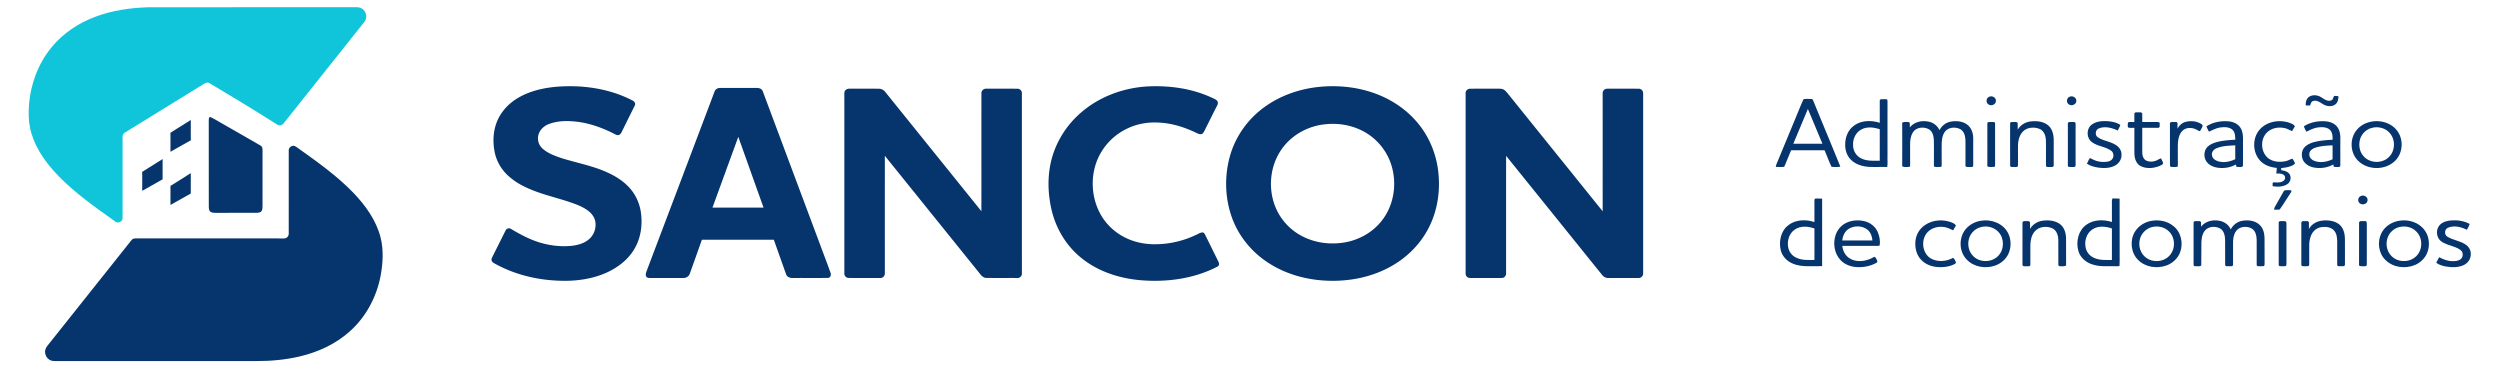 <svg width="5600" height="620pt" viewBox="0 0 4200 620" xmlns="http://www.w3.org/2000/svg"><path fill="#10c5da" d="M248.2 12.26c116.95-.27 233.9-.02 350.85-.13 4.21-.21 8.54 1.24 11.53 4.28 5.53 5.24 6.38 14.64 1.41 20.55-44.27 55.68-88.6 111.31-132.87 166.99-1.53 1.83-2.83 3.91-4.74 5.38-2.58 1.88-6.22 1.75-8.79-.08-37.23-23.6-74.88-46.55-112.83-68.98-2.58-1.79-6.06-2.1-8.7-.25-44.57 27.43-89.11 54.91-133.67 82.35-2.8 1.43-4.63 4.37-4.45 7.55-.05 45.4 0 90.8-.02 136.19.42 5.97-7.45 9.93-12.06 6.18-33.1-23.5-66.63-46.94-95.12-76.06-19.72-20.33-37.31-43.82-45.66-71.22-4.05-12.92-5.34-26.54-4.82-40.04 1.1-38 14.07-75.99 38.32-105.49 19.18-23.51 45.27-40.84 73.61-51.34 28.08-10.53 58.13-15.01 88.01-15.88Z"/><g fill="#06346c"><path d="M933.58 145.85c44.05-3.67 89.85 2.48 129.33 23.16 3.21 1.31 5.27 5.18 3.46 8.42-7.44 14.94-14.83 29.92-22.25 44.88-1.18 2.77-3.96 5.28-7.17 4.65-2.96-.72-5.52-2.46-8.23-3.74-17.57-8.67-36.27-15.37-55.71-18.23-16.6-2.25-34.08-2.74-50.04 3.09-7.96 2.73-15.11 8.75-17.88 16.85-3.02 8.32-.63 18.11 5.83 24.14 8.94 8.43 20.83 12.61 32.24 16.52 25.48 7.99 52.04 12.78 76.51 23.79 14.87 6.69 29.14 15.62 39.69 28.24 9.62 11.38 15.6 25.64 17.51 40.38 2.31 17.74.36 36.29-7.14 52.65-6.42 14.23-17.09 26.3-29.77 35.3-24.03 17.38-53.99 24.58-83.25 25.69-42.38 1.26-85.46-7.28-122.96-27.44-2.82-1.7-6.58-2.89-7.76-6.29-.84-2.27.37-4.53 1.3-6.54 7.39-14.65 14.66-29.36 22.05-44.01 1.44-3.43 5.88-5.02 9.02-2.82 15.12 8.97 30.73 17.45 47.61 22.62 17.06 5.28 35.13 7.55 52.95 5.97 11.17-1.12 22.85-4.07 31.3-11.89 8.51-7.64 12.27-20.11 9.41-31.18-1.97-7.28-7.33-13.14-13.4-17.34-10.06-6.96-21.82-10.76-33.31-14.61-17.72-5.7-35.83-10.16-53.28-16.68-15.04-5.61-29.83-12.57-42.19-22.98-12.78-10.32-22.31-24.78-25.94-40.87-3.68-16.35-3.41-33.82 2.08-49.75 5.89-17 18.09-31.41 33.12-41.11 19.89-12.89 43.52-18.65 66.87-20.87ZM1929.14 145.14c35.59-1.6 72 3.32 104.68 18.03 3.54 1.72 7.5 2.89 10.46 5.61 2.3 2.05 2.11 5.56.77 8.1-7.45 14.39-14.53 28.96-21.84 43.42-1.07 1.89-2.09 4.16-4.33 4.85-3.18 1.16-6.33-.72-9.15-1.97-19.01-9.15-39.49-15.81-60.66-17.08-19.04-1.55-38.58 1.67-55.77 10.1-17.07 8.17-31.81 21.19-41.89 37.21-19.97 31.12-20.58 72.98-3.17 105.35 9.65 17.98 25.3 32.55 43.74 41.22 16.13 7.71 34.19 10.93 52.01 10.28 22.93-.39 45.65-6.15 66.3-16.06 3.13-1.5 6.21-3.41 9.76-3.76 2.27.01 3.64 2.05 4.52 3.9 7.46 14.98 14.8 30.02 22.22 45.01 1.46 2.61 1.94 6.62-1.08 8.35-39.32 20.53-84.87 26.68-128.74 23.14-35.98-2.97-72.14-14.49-100.4-37.54-25.24-20.21-42.62-49.4-49.94-80.76-5.51-23.69-6.81-48.53-2.66-72.55 5.83-33.77 23.62-65.11 48.99-88.05 31.53-28.82 73.74-44.66 116.18-46.8ZM2217.63 145.84c33.91-3.16 68.81 1.04 100.33 14.27 25.49 10.62 48.65 27.3 65.85 49.01 19.51 24.34 30.87 54.83 33.1 85.88 2.56 32.33-3.73 65.73-20.05 93.94-15.07 26.42-38.43 47.76-65.47 61.51-28.7 14.83-61.22 21.46-93.41 21.32-36.43-.12-73.31-9.02-104.37-28.42-28.74-17.68-51.78-44.79-63.49-76.53-12.81-34.7-13.46-73.69-2.51-108.96 9.7-30.93 29.73-58.34 55.89-77.42 27.32-20.09 60.5-31.46 94.13-34.6m8.92 62.91c-29 2.81-56.93 18.06-73.56 42.21-22.88 32.55-23.8 78.87-2.24 112.3 9.11 14.29 22.14 25.99 37.22 33.73 18.97 9.8 40.87 13.49 62.07 11.45 28.06-2.37 55.38-16.27 72.33-39 19.66-25.77 24.75-61.18 15.15-91.9-7.58-24.68-25.41-45.96-48.44-57.64-19.12-9.87-41.22-13.42-62.53-11.15ZM1200.29 154.27c1.19-4.15 5.44-6.69 9.66-6.5 20.66-.04 41.32-.03 61.98-.01 3.84-.05 8.21 1.68 9.54 5.6 31.35 83.96 62.75 167.9 94.14 251.84 6.46 17.55 13.22 34.99 19.54 52.59 1.58 3.5.38 8.79-4.09 9.08-19.67.33-39.38.01-59.06.15-4.55.25-9.94-1.59-11.4-6.35-6.84-19.31-13.75-38.6-20.57-57.91-40.3.01-80.59-.05-120.89.02-6.73 19.06-13.5 38.11-20.32 57.14-1.53 4.47-6.13 7.28-10.78 7.07-18.69.03-37.39-.01-56.08.02-2.31-.01-5.19-.25-6.35-2.58-1.36-2.65-.43-5.75.45-8.4 38.06-100.59 76.26-201.14 114.23-301.76m40.03 75.64c-14.45 39.62-28.91 79.23-43.38 118.84 28.6-.01 57.2.03 85.8-.02-14.17-39.6-28.26-79.22-42.42-118.82ZM1418.66 155.09c.51-3.89 4.58-6.26 8.28-6.08 16.38-.01 32.77-.04 49.15.02 4.72-.14 9.03 2.46 11.76 6.21 53.63 66.54 107.28 133.07 160.89 199.62.04-65.96-.03-131.92.03-197.88-.41-4.53 3.79-8.33 8.21-7.97 17.35-.01 34.71-.04 52.06.02 4.25-.23 8.13 3.57 7.71 7.87 0 100.73-.01 201.46.01 302.19.47 4.29-3.37 8.31-7.68 7.91-17.39-.06-34.79.11-52.17-.08-5.53-.13-9.08-4.83-12.11-8.82-52.76-65.46-105.5-130.93-158.29-196.37-.02 65.77-.01 131.54 0 197.32.38 4.14-3.22 8.18-7.43 7.94-17.72.01-35.44.04-53.16-.02-4.16.14-7.85-3.72-7.42-7.9V165.05c.03-3.32-.2-6.65.16-9.96ZM2462.24 156.94c-.47-4.31 3.48-7.93 7.66-7.88 15.68-.16 31.38.01 47.08-.08 3.61-.02 7.59.06 10.6 2.41 3.54 2.83 6.13 6.61 9 10.08 51.97 64.49 103.95 128.97 155.92 193.46-.02-64.32.02-128.64-.02-192.96.14-3.37-.71-7.2 1.56-10.06 1.78-2.56 5.09-3.03 8.01-2.93 16.99.08 33.98-.05 50.98.06 3.41-.06 6.73 2.52 7.29 5.94.37 3.33.12 6.69.18 10.03 0 98 0 196 .01 293.99.4 4.15-3.19 8.22-7.41 7.99-17.05.03-34.11.01-51.15 0-4.24.19-8.13-2.07-10.62-5.37-53.69-66.62-107.35-133.25-161.08-199.83-.02 65.75.03 131.49-.02 197.24.27 3.98-2.93 8.06-7.07 7.94-17.73.07-35.46.03-53.19.02-3.55.17-7.27-2.48-7.62-6.11-.28-3.3-.08-6.61-.1-9.91-.01-98.01.01-196.02-.01-294.03ZM3879.5 162.51c6.3-4.02 14.74-2.72 20.76 1.28 4.82 2.98 10.44 7.27 16.41 4.73 2.97-1.18 3.08-4.72 4.55-7.13 2.43-.43 4.95-.1 7.41.37-.18 4.48-.84 9.38-4.2 12.68-5.39 5.14-14.16 4.81-20.35 1.36-5.48-2.88-10.97-8.12-17.65-6.17-3.65.7-4.36 4.68-5.4 7.6-2.45.01-4.87-.01-7.25-.07-.53-5.39.91-11.53 5.72-14.65ZM3342.26 162.44c5.02-2.13 11.8 2 10.74 7.78-.5 6-8.64 8.52-12.93 4.71-4.35-3.25-3.06-10.94 2.19-12.49ZM3477.34 162.44c4.96-2.12 11.63 1.92 10.85 7.6-.52 5.78-8.05 8.64-12.55 5.24-4.89-2.99-3.77-11.16 1.7-12.84ZM3029.82 166.84c4.2-1.26 8.84-.41 13.23-.55 2.9-.16 3.13 3.46 4.24 5.39 14.73 36.12 29.86 72.09 44.48 108.26-4.84 1-9.85.63-14.73.35-4.42-9.02-7.75-18.57-11.77-27.79h-56.22c-2.81 6.73-5.57 13.49-8.34 20.23-1.24 2.53-1.74 5.58-3.76 7.61-4.54.39-9.09.12-13.61.08.48-4.02 2.44-7.59 3.93-11.29 8.85-21.44 17.75-42.87 26.62-64.31 5.37-12.63 10.24-25.5 15.93-37.98m-17.04 74.65c16.31.01 32.62.01 48.94.01-8.15-19.49-16.3-38.97-24.44-58.45-8.25 19.44-16.31 38.97-24.5 58.44ZM3158 169.93c-.28-1.65.99-3.56 2.86-3.16 3-.1 6.05-.19 9.09.15 1.4.79.81 2.73 1.07 4.06-.05 30.35-.01 60.7-.02 91.05-.27 6.16.59 12.42-.55 18.52-10.47-.24-20.95.25-31.4-.25-10.21-.85-20.72-3.86-28.4-10.92-7.16-6.31-10.69-15.99-10.68-25.39-.34-11.78 3.87-24.24 13.31-31.75 12.35-10.15 30.04-10.67 44.72-5.89.01-12.14-.03-24.28 0-36.42m-31.86 48.19c-8.92 5.15-13.51 15.81-12.92 25.87-.06 9.17 5.25 18.24 13.69 22.09 9.6 4.96 20.65 3.83 31.09 3.92-.01-17.62 0-35.24-.01-52.86-10.2-3.38-22.25-4.84-31.85.98ZM3585.79 190.11c.5-.34 1.5-1.03 2.01-1.37 3.05.01 6.13.01 9.24.01.48.42 1.46 1.25 1.94 1.67.02 4.86 0 9.72.02 14.58 7.33-.01 14.66.03 22.01-.03 2.48.06 5.38-.48 7.35 1.55-.13 2.22-.15 4.45-.13 6.68-.4.39-1.22 1.17-1.63 1.56-9.21-.01-18.41-.01-27.6-.01.01 13.76-.05 27.51.02 41.26.07 5.08 1.52 10.99 6.34 13.6 5.57 2.78 12.41 2.31 18.01-.2 2.34-1.16 4.58-2.59 7.1-3.46 1.25 2.58 2.73 5.1 3.57 7.87-.13 2.86-3.39 3.57-5.41 4.74-9.97 4.2-22 5.43-31.97.66-7.83-3.84-10.7-13.09-10.86-21.22-.13-14.42-.02-28.83-.05-43.25-3.14-.04-6.27.21-9.35-.14-3.03-1.21-1.17-5.35-1.69-7.86.4-.43 1.19-1.31 1.59-1.74 3.13-.01 6.28-.01 9.45-.02-.02-4.96-.04-9.92.04-14.88ZM350.7 203.98c.06-2.66-.25-5.7 1.95-7.63 6.34 2.68 12.15 6.4 18.14 9.76 22.24 12.8 44.55 25.47 66.75 38.34 3.19 1.58 3.61 5.36 3.53 8.52-.03 31.01.02 62.02-.02 93.03-.24 3.23.15 7.14-2.51 9.53-2.39 1.89-5.64 1.92-8.54 2.03-22.69.01-45.38 0-68.07.01-2.89-.1-6.12-.09-8.5-1.96-2.46-2.11-2.51-5.65-2.65-8.63-.05-47.67-.03-95.34-.08-143ZM286.35 223.09c11.34-7.28 22.88-14.25 34.22-21.51-.1 11.37-.07 22.75-.01 34.12-11.34 6.52-22.85 12.75-34.15 19.34-.02-10.65.09-21.3-.06-31.95ZM3208.49 214.08c6.92-8.76 18.81-11.86 29.53-10.05 8.73.99 16.74 6.59 20.29 14.69 3.79-7.24 10.68-12.86 18.8-14.35 9.53-1.74 20.32-.84 28.19 5.33 6.73 5.21 9.6 14 9.7 22.27.02 14.69-.04 29.39.03 44.08-.14 1.49.25 3.31-1.17 4.3-3.61.28-7.26.4-10.8-.15-1.44-1-1.04-2.81-1.09-4.26.02-12.98.07-25.96-.01-38.94-.15-7.18-1.61-15.64-8.26-19.71-7.25-4.07-17.31-3.93-23.84 1.49-6.18 5.5-7.47 14.29-7.78 22.12-.19 11.7-.06 23.4-.05 35.09-.15 1.51.26 3.36-1.18 4.36-3.58.28-7.2.39-10.73-.13-1.57-.84-1.07-2.74-1.15-4.15-.04-13.36.21-26.73-.12-40.09-.16-6.89-1.82-14.86-8.18-18.69-8.42-4.76-20.99-3.74-26.72 4.71-3.86 5.89-4.86 13.15-4.95 20.04 0 11.33-.03 22.65.03 33.97-.15 1.5.26 3.34-1.17 4.34-4.06.09-8.5.99-12.18-1.08.09-24.26.15-48.53-.03-72.79 2.04-1.85 4.83-1.54 7.43-1.55 1.76.11 3.92-.33 5.2 1.34.37 2.58.18 5.2.21 7.81ZM3389.72 217.92c4.35-7.7 12.52-12.7 21.23-13.81 10.11-1.32 21.45-.33 29.7 6.26 7.23 5.93 9.51 15.73 9.59 24.69-.01 14.33.06 28.65-.03 42.97-.38 3.58-4.77 2.25-7.2 2.53-2.03-.11-6.05.49-5.72-2.57-.2-14 .15-28-.16-41.99-.19-7.39-2.86-15.75-10.04-19.11-9.48-4.23-22.18-3.17-29.32 4.93-4.9 5.47-6.89 12.94-7.44 20.12-.3 12.3.16 24.62-.2 36.92-1.39 2.65-4.75 1.37-7.1 1.7-2.17-.16-5.96.65-5.99-2.53-.08-23.36-.06-46.72-.01-70.08-.34-1.68 1.15-3.19 2.87-2.92 3.15.16 6.88-.97 9.61 1.16.5 3.89.16 7.82.21 11.73ZM3514.34 209.24c8.17-5.97 18.92-6.23 28.64-5.47 6.62.86 13.62 2.17 19.16 6.15-.91 3.34-2.83 6.27-4.33 9.35-9.82-4.47-21.49-7.81-31.91-3.39-5.82 2.39-6.77 11.28-1.52 14.77 9.16 6.12 20.8 6.93 30.08 12.88 5.77 3.37 10 9.67 9.65 16.52.29 7.52-4.25 14.66-10.85 18.09-8.79 4.67-19.21 4.67-28.82 3.31-6.44-1.01-12.89-2.84-18.37-6.45 1.55-3.14 2.8-6.49 4.93-9.32 2.27.54 4.26 1.9 6.42 2.84 6.7 3.13 14.27 4.04 21.6 3.29 3.22-.39 6.61-1.38 8.92-3.83 3.9-4.01 3.42-11.44-1.18-14.74-9.9-7.21-23.31-7.32-32.94-15-8.84-7-8.73-22.4.52-29ZM3671.04 205.03c9.07-2.7 19.44-1.71 27.45 3.51 1.48.72 2.36 2.8 1.53 4.3-1.24 2.53-2.46 5.08-4.05 7.39-1.96.26-3.47-1.32-5.1-2.04-7.18-4.11-17.21-4.73-23.71.97-6.37 5.67-7.87 14.72-8.35 22.8-.16 11.71-.01 23.42-.05 35.13.02 1.11-.23 2.16-.74 3.13-3.61.47-7.27.46-10.84.11-.39-.35-1.17-1.05-1.57-1.4-.29-24.08-.01-48.17-.13-72.25.46-.42 1.36-1.25 1.82-1.66 3.11-.02 6.24-.03 9.4-.01l1.57 1.73c-.04 3.14-.04 6.28-.08 9.43 2.75-5.11 7.19-9.45 12.85-11.14ZM3706.8 212.28c10.64-6.9 23.7-9.38 36.23-8.49 7.22.46 14.67 3.1 19.4 8.82 4.99 5.86 5.82 13.95 5.83 21.36-.12 14.95.17 29.92-.13 44.87-2.25 3.22-7.02 1.02-10.33 1.74-.84-1.3-1.4-2.74-1.53-4.25-9.65 5.47-21.23 7.05-32.09 5.16-5.85-1.07-11.63-3.58-15.64-8.07-6.87-7.35-6.91-20.38.68-27.25 5.46-4.88 12.69-7.1 19.73-8.57 8.68-1.8 17.55-2.32 26.39-2.9-.32-5.44-.17-11.61-4.11-15.88-4.82-5.26-12.66-5.53-19.26-4.84-7.51.59-14.18 4.2-20.87 7.26-1.65-2.89-3.12-5.87-4.3-8.96m16.58 36.99c-4.59 1.9-8.35 6.68-7.22 11.84.83 5.38 5.94 8.65 10.83 10 9.46 2.69 19.57.46 28.28-3.67-.06-7.75-.01-15.5-.03-23.26-10.72.62-21.86.79-31.86 5.09ZM3795.58 218.54c12.05-14.56 33.75-18.29 51.06-12.09 3.22 1.41 7.36 2.43 8.67 6.14-1.6 2.5-3.09 5.07-4.55 7.64-4.3-1.55-8.18-4.19-12.71-5-10-2.23-21.35-.28-28.98 6.86-12.39 11.32-11.37 33.74 1.91 43.96 8.15 6.03 19.09 6.75 28.74 4.72 4-.69 7.44-3.04 11.33-4.12 2.12 1.97 3.08 4.89 4.67 7.31-1.36 3.1-4.75 4.07-7.59 5.25-5.01 1.9-10.36 2.6-15.64 3.13-.06 1.2-.07 2.4-.03 3.6 4.85.8 10.35 1.86 13.51 6.06 4.13 5.43 2.24 14.05-3.57 17.52-7.18 4.45-16.22 4.65-24.3 3.25-.09-1.82-.24-3.66.07-5.46 1.14-1.57 3.14-.79 4.83-.87 4.61.25 9.77.17 13.58-2.88 2.86-2.24 3.31-7.12.38-9.49-3.59-2.84-8.49-2.63-12.78-2.47.35-3.16.65-6.32.9-9.49-7.97-.81-16.04-2.85-22.63-7.55-17.67-12.05-20.32-39.9-6.87-56.02ZM3870.55 212.18c10.73-6.88 23.84-9.33 36.44-8.37 7.42.58 15.18 3.4 19.73 9.61 4.36 5.85 5.26 13.44 5.05 20.54-.03 12.69-.04 25.38 0 38.08-.23 2.7.56 5.68-.76 8.19-3.32.44-6.73.54-9.99-.05a9.115 9.115 0 0 1-1.03-3.93c-9.83 5.69-21.74 7.19-32.81 5.13-7.56-1.51-15.21-5.73-18.38-13.09-2.95-7.1-2.16-16.33 3.73-21.74 5.89-5.68 14.14-7.8 21.96-9.32 8.02-1.54 16.18-1.96 24.32-2.54.02-5.61-.16-11.95-4.29-16.26-4.79-4.76-12.14-5.1-18.45-4.51-7.6.6-14.53 3.96-21.17 7.4-1.81-2.88-3.36-5.91-4.35-9.14m18.03 36.38c-4.43 1.62-8.98 5.24-8.87 10.39-.46 5.16 3.59 9.43 8.13 11.19 10.02 4.06 21.37 1.85 30.89-2.57.02-7.8.01-15.59.01-23.38-10.15.5-20.52.89-30.16 4.37ZM3984.26 204.32c16.28-3.01 34.84 2.85 44.18 17.06 9.92 14.81 8.06 36.7-5 49.08-16.53 15.99-45.99 15.72-62.11-.73-12.84-12.91-14.07-35.22-3.3-49.75 6.17-8.47 15.96-13.94 26.23-15.66m1.25 10.37c-9.37 2.06-17.33 9.29-20.31 18.41-3.07 9.57-1.59 20.9 5.07 28.66 10.34 12.86 31.88 13.62 43.31 1.82 11-10.76 10.98-30.43.09-41.26-7.13-7.39-18.31-9.98-28.16-7.63ZM3338.78 207.95c-.26-1.34.79-2.87 2.24-2.86 3.21-.2 6.48-.29 9.72.14.76.72 1.1 1.63 1.01 2.72.02 22.35-.05 44.7.04 67.05-.13 1.75.21 3.68-.79 5.23-4.09.19-8.71 1.27-12.34-1.04.22-23.75-.01-47.5.12-71.24ZM3475.35 205.22c3.37-.41 6.85-.4 10.27-.01 1.8.95 1.22 3.15 1.41 4.84-.07 22.33-.02 44.67-.02 67 .1 1.27-.3 2.32-1.21 3.17-3.25.54-6.57.39-9.8.15-1.76.1-2.21-1.96-2.01-3.28 0-22.38.04-44.76-.02-67.13.08-1.66-.41-3.78 1.38-4.74Z"/><path d="M491.14 245.13c2.72-.86 5.33.74 7.47 2.25 33.19 23.68 66.87 47.26 95.27 76.74 20.21 21.18 38.09 45.89 45.45 74.63 5.41 21.29 3.97 43.72.01 65.13-6.82 35.07-24.39 68.34-51.12 92.28-23.66 21.57-53.61 35.31-84.58 42.62-23.77 5.62-48.26 7.88-72.66 7.78-111.33.01-222.66-.01-333.99.01-3.91-.08-8 .44-11.71-1.11-7.01-2.72-11.17-11.17-9.02-18.39 1.11-3.97 4.09-6.98 6.55-10.15 45.98-57.73 91.91-115.51 137.9-173.24 1.67-2.3 4.49-3.34 7.27-3.14 83.03.03 166.06.01 249.09.01 4.56.31 8.39-4.01 8-8.47.04-46.38.01-92.76.01-139.14-.34-3.69 2.5-7.09 6.06-7.81ZM238.9 288.73c11.35-7.31 22.89-14.3 34.28-21.54-.08 11.36-.07 22.72-.01 34.07-11.37 6.55-22.88 12.87-34.29 19.36.32-10.62.01-21.26.02-31.89ZM286.38 312.35c11.34-7.23 22.87-14.16 34.15-21.49-.03 11.42-.01 22.84-.02 34.26-11.39 6.36-22.8 12.72-34.12 19.22.05-10.66.06-21.33-.01-31.99ZM3835.44 323.42c.76-1.26 1.34-2.74 2.64-3.62 3.62-.55 7.38-.53 11.03.01 1.58 1.35-.47 3.04-.96 4.39-6.2 9.18-11.77 18.81-18.27 27.75-3.13.58-6.32.25-9.44.24.07-3.37 2.26-6.06 3.8-8.91 3.72-6.62 7.53-13.2 11.2-19.86ZM3966.27 329.28c5.06-2.56 12.21 1.71 11.19 7.64-.71 6.87-10.89 8.69-14.43 3.11-2.63-3.64-.92-9.15 3.24-10.75ZM3048.22 335.23c.41-.43 1.24-1.3 1.65-1.74 3.76-.02 7.54-.04 11.33.17.08 37.8.1 75.6-.01 113.4-7.41.4-14.83.09-22.23.2-9.61.12-19.47-.86-28.28-4.93-9.16-4.06-16.68-12.18-19.01-22.04-2.5-10.54-1.36-22.11 3.9-31.66 4.41-8.21 12.53-14.04 21.38-16.65 10.2-3.05 21.24-2.2 31.31.99-.04-12.58.02-25.16-.04-37.74m-32.69 50.22c-10.17 6.66-13.91 20.25-10.99 31.68 1.65 6.76 6.44 12.63 12.78 15.56 9.55 4.9 20.57 4.11 30.97 3.99-.1-17.63-.02-35.27-.04-52.91-10.5-3.55-23.09-4.83-32.72 1.68ZM3548.96 333.47c3.97.02 7.97-.08 11.97.28.16 28.4.02 56.81.07 85.21-.2 9.27.36 18.58-.27 27.83-2.52.77-5.18.4-7.72.48-12.79-.24-25.98 1.08-38.29-3.18-10.63-3.37-20.08-11.58-23.08-22.56-4.35-15.36-.2-34.15 13.22-43.8 12.33-8.99 29.04-9.33 43.14-4.74-.01-9.66 0-19.33 0-28.99.11-3.51-.63-7.23.96-10.53m-33.55 51.83c-10.6 6.68-14.37 20.91-11.05 32.57 1.98 7.34 7.85 13.21 14.9 15.89 9.08 3.83 19.11 2.89 28.73 2.99.01-17.64 0-35.29.01-52.93-10.45-3.55-22.95-4.91-32.59 1.48ZM3100.11 375.18c9.71-5.21 21.41-6.14 32.05-3.59 9.64 2.26 18.33 8.85 22.34 18.01 3.05 7.13 4.7 15.32 3.2 22.99-2.17.75-4.53.32-6.73.43-18.65.01-37.3-.12-55.94.07.93 8.19 4.91 16.34 12.06 20.82 10.3 6.58 23.82 5.62 34.73 1.05 2.79-.99 5.22-3.15 8.23-3.46 1.57 2.06 2.86 4.36 3.83 6.79.44 1.58-.65 2.95-2.02 3.52-9.39 5.08-20.21 7.37-30.84 6.96-10.65-.16-21.57-3.97-28.96-11.84-10.63-11.24-13.12-28.72-7.91-43.02 2.89-7.85 8.53-14.78 15.96-18.73m6.15 9.01c-6.92 4.06-10.46 12-11.23 19.73 16.87.16 33.75.07 50.64.05-.52-6.54-2.75-13.29-7.82-17.7-8.66-7.33-21.97-7.7-31.59-2.08ZM3228.53 382.58c12.22-12.15 31.64-15.16 47.68-9.81 3.55 1.43 7.9 2.52 9.72 6.3-1.58 2.61-3.12 5.25-4.74 7.84-4.3-1.81-8.38-4.25-13-5.1-10.32-2.25-22.11.18-29.58 7.95-11.81 12.06-9.82 34.76 4.49 44.04 11.47 6.95 26.46 5.72 37.97-.55 2.68 1.1 3.28 4.77 4.99 6.99-.35.86-.65 1.73-.9 2.61-9.92 5.69-21.78 6.76-32.95 5.5-9.18-1.19-18.3-4.96-24.63-11.87-7.1-7.19-10.03-17.59-9.86-27.5-.01-9.76 3.75-19.56 10.81-26.4ZM3328.59 370.78c17.21-2.81 36.78 4.64 44.93 20.69 5.47 10.7 5.65 23.92.68 34.85-4.29 9.32-12.68 16.38-22.26 19.82-15.89 5.56-35.46 2.76-47.41-9.69-13.31-13.06-14.22-36.15-2.78-50.69 6.48-8.32 16.45-13.56 26.84-14.98m.59 10.44c-6.04 1.26-11.69 4.46-15.63 9.23-7.54 8.63-8.8 21.74-4.07 32.01 3.28 6.77 9.29 12.27 16.5 14.58 10.55 3.47 23.22 1.12 30.98-7.12 10.41-10.6 10.64-29.4.42-40.19-6.91-7.74-18.21-10.75-28.2-8.51ZM3430.85 370.91c10.04-1.53 21.25-.66 29.76 5.42 7.33 5.4 10.13 14.88 10.37 23.63.1 15.34-.1 30.68.09 46.02-3.32 2.18-7.46 1.02-11.14 1.26-.48-.36-1.43-1.09-1.91-1.45-.08-14.27.05-28.55-.06-42.82-.1-7.59-2.88-16.27-10.36-19.56-9.46-4.03-21.99-2.93-29.05 5.13-5.41 6.08-7.25 14.51-7.53 22.44-.06 11.58 0 23.15-.03 34.73-.44.39-1.32 1.17-1.77 1.56-3.15-.03-6.28-.03-9.39 0-.51-.37-1.54-1.1-2.06-1.47-.04-23.62-.03-47.24-.01-70.86-.45-2.41 2.08-3.88 4.25-3.47 2.77.29 6.56-1.11 8.35 1.81.34 3.78.08 7.58.08 11.38 4.28-7.41 11.96-12.47 20.41-13.75ZM3615.55 370.83c12.17-1.9 25.36.72 35.14 8.45 13.48 10 17.7 29.24 11.89 44.61-3.83 10.21-12.53 18.25-22.67 22.01-15.88 5.85-35.48 3.18-47.7-9.05-12.29-11.86-14.37-32.15-6.02-46.8 6.12-10.52 17.39-17.52 29.36-19.22m-1.12 10.9c-6.77 1.83-12.51 6.54-16.23 12.4-5.16 8.63-5.52 19.83-1.11 28.84 3.43 6.91 9.84 12.29 17.28 14.43 10.02 2.79 21.75.72 29.24-6.83 11.01-10.36 11.56-29.54 1.35-40.62-7.4-8.49-19.91-11.33-30.53-8.22ZM3697.76 380.77c6.9-8.76 18.8-11.89 29.5-10.09 8.71 1.06 16.91 6.53 20.35 14.75 3.8-7.43 10.96-13.09 19.27-14.48 10.02-1.75 21.61-.51 29.29 6.81 6.07 5.64 8.13 14.22 8.27 22.24.15 13.98-.02 27.97.09 41.95-.16 1.85.48 4.32-1.7 5.18-3.33.31-6.65.08-9.94.11-.41-.39-1.23-1.19-1.64-1.58-.04-14.21.04-28.42-.03-42.63-.2-6.77-1.59-14.61-7.62-18.67-6.46-4.06-15.28-4.27-21.97-.67-7.37 4.3-9.69 13.42-10.08 21.37-.13 13.51-.02 27.03-.04 40.55-.4.41-1.21 1.23-1.61 1.64h-10c-.41-.39-1.23-1.18-1.64-1.57-.06-14.22.06-28.44-.06-42.66-.2-6.96-1.76-15.15-8.21-19.05-7-3.88-16.51-3.95-23.07.87-6.35 4.91-8.05 13.44-8.53 21-.42 13.34.12 26.7-.25 40.03-2.84 2.8-7.61.8-11.21 1.37-.43-.38-1.28-1.16-1.71-1.55.05-23.58.02-47.17.01-70.76-.26-1.4.4-2.8 1.82-3.3 2.89-.31 5.83-.12 8.79-.13.48.4 1.44 1.2 1.92 1.61-.03 2.55-.04 5.1 0 7.66ZM3878.97 384.66c4.49-8.08 13.17-13.08 22.25-14.04 10.04-1.08 21.3.05 29.28 6.87 6.62 5.8 8.84 15 8.99 23.49.04 13.68-.04 27.36.04 41.04-.18 1.8.49 4.25-1.66 5.06-3.28.38-6.57.13-9.81.12-.39-.39-1.17-1.18-1.56-1.57-.01-13.55-.01-27.1 0-40.65-.07-6.51-1.13-13.66-5.94-18.45-5.52-5.33-13.91-5.96-21.11-4.88-7.34 1.19-13.64 6.4-16.51 13.19-2.58 5.69-3.55 11.98-3.45 18.19.03 9.64-.03 19.29.04 28.93-.15 1.85.46 4.27-1.67 5.17-3.28.3-6.54.08-9.77.11l-1.84-1.52c-.01-24.12 0-48.24 0-72.36.47-.47 1.41-1.4 1.88-1.86h8.97l1.89 1.81c0 3.78 0 7.56-.02 11.35ZM4031.57 370.74c9.76-1.39 20.05.09 28.79 4.78 8.75 4.72 15.85 12.81 18.58 22.47 2.79 9.89 2.05 20.95-2.83 30.07-4.09 7.69-11.01 13.73-18.97 17.13-16.3 6.84-37.07 4.28-49.73-8.59-11.69-11.41-13.83-30.54-6.65-44.9 5.83-11.65 18.04-19.31 30.81-20.96m-1.13 10.85c-8.58 2.2-15.84 8.76-18.98 17.02-2.64 7.02-2.66 15.02.06 22.02 2.99 7.75 9.59 14.04 17.54 16.53 10.11 3.13 22.09 1.17 29.81-6.38 11.41-10.53 11.85-30.55.83-41.51-7.24-7.92-19.12-10.43-29.26-7.68ZM4099.92 376.91c5.15-4.66 12.29-6.2 19.05-6.67 10.3-.64 21.02.95 30.11 6.08-1.14 3.47-2.89 6.69-4.83 9.76-9.53-5.02-21.37-7.78-31.66-3.51-5.95 2.45-6.63 11.61-1.15 14.95 9.66 6.21 21.93 6.9 31.31 13.71 5.41 3.7 8.83 10.18 8.13 16.8-.26 7.32-4.97 14.01-11.52 17.14-9.73 4.72-21.09 4.21-31.46 2.37-5.29-1.24-10.79-2.7-15.07-6.17 1.63-3.09 3.18-6.24 4.96-9.27 6.86 3.65 14.28 6.66 22.19 6.67 4.65.02 9.78-.26 13.69-3.14 3.82-2.83 4.62-8.6 2.53-12.7-3.24-4.86-9.13-6.74-14.33-8.68-7.14-2.65-14.91-4.33-21.01-9.11-8.58-6.57-9.15-21.14-.94-28.23ZM3828.23 373.2c.41-.42 1.25-1.28 1.67-1.7 3.24.07 6.56-.31 9.82.28 1.07.77 1.57 1.82 1.52 3.14.02 23.03.01 46.06.01 69.09.09 1.33-.42 2.36-1.52 3.09-3.28.34-6.56.11-9.8.14-.43-.38-1.28-1.16-1.71-1.54.04-24.17.04-48.33.01-72.5ZM3963.25 373.36c.47-.47 1.41-1.4 1.88-1.86 3.3 0 6.63.01 9.98-.03 1.68 2.91 1.03 6.34 1.15 9.55-.04 21.01.01 42.03-.02 63.05.31 1.8-1.34 3.49-3.11 3.18-3.35-.11-7.09.8-9.94-1.32.14-24.19.01-48.38.06-72.57Z"/></g></svg>